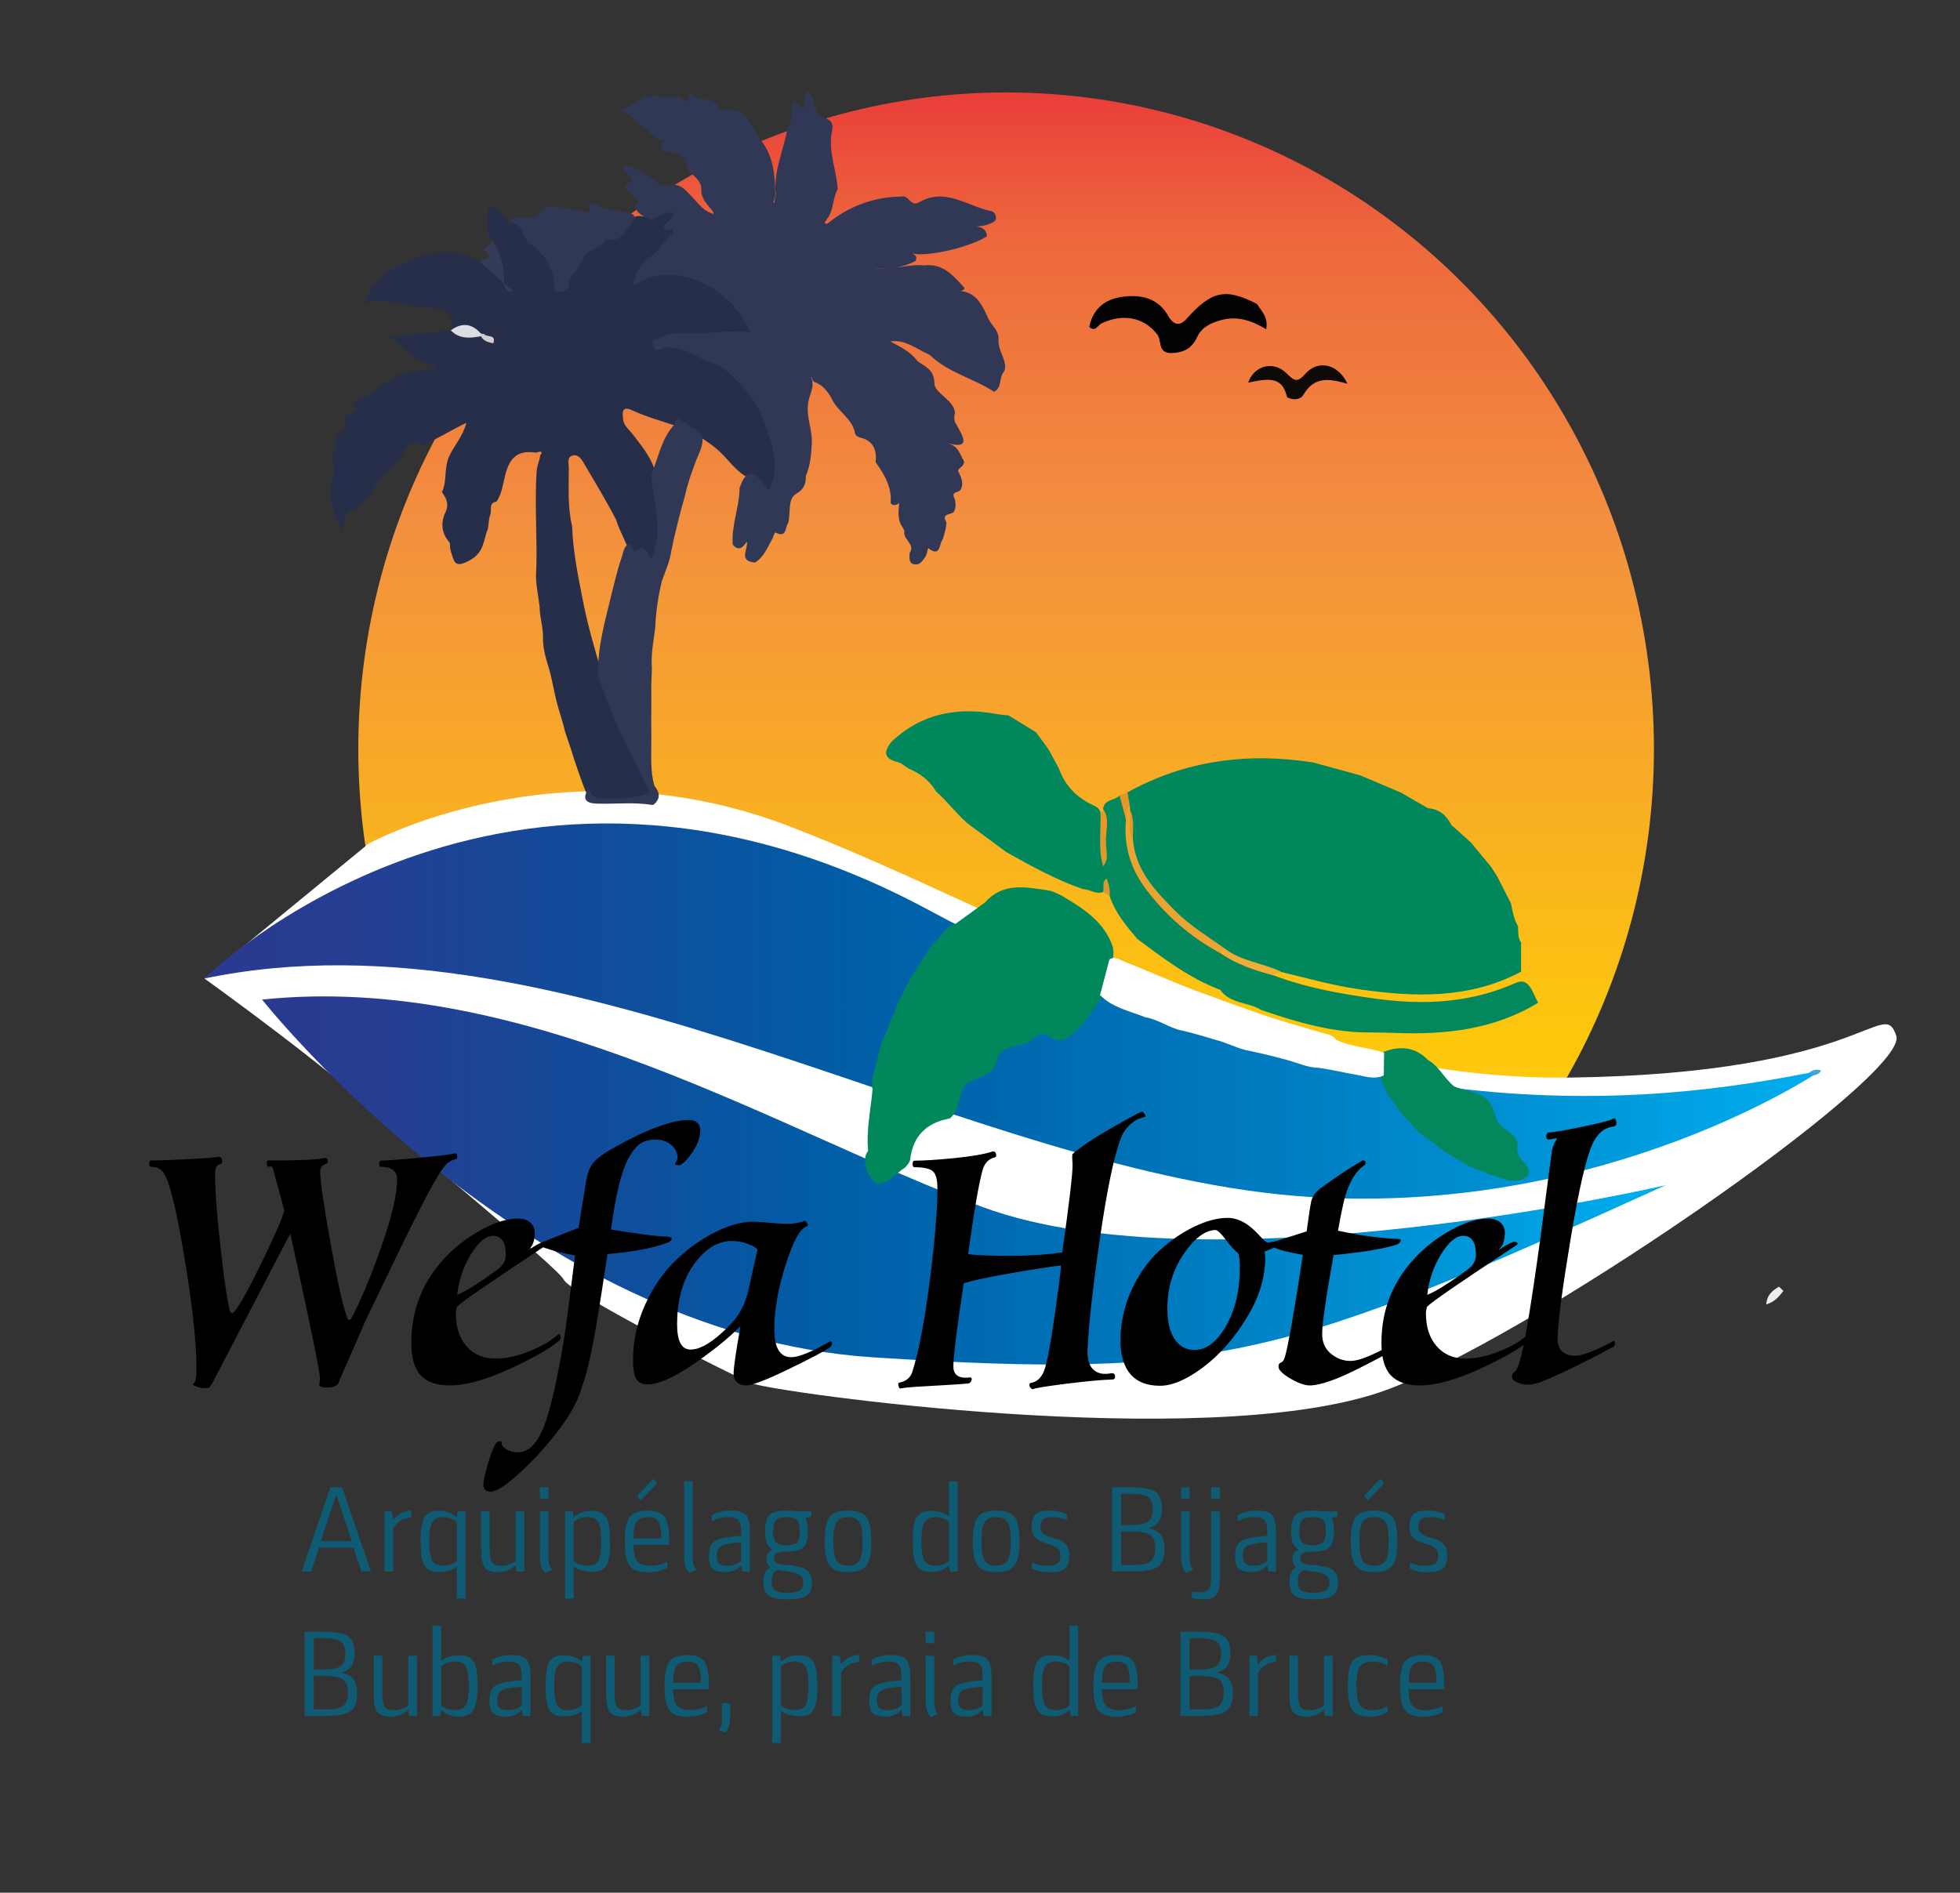 <?xml version="1.0" encoding="UTF-8"?> <svg xmlns="http://www.w3.org/2000/svg" xmlns:xlink="http://www.w3.org/1999/xlink" version="1.1" x="0px" y="0px" viewBox="0 0 585.71 565.71" style="enable-background:new 0 0 585.71 565.71;" xml:space="preserve"><rect x="0" y="0" width="585.71" height="565.71" fill="#333333" stroke="none"/> <style type="text/css"> .st0{fill-rule:evenodd;clip-rule:evenodd;fill:url(#SVGID_1_);} .st1{fill-rule:evenodd;clip-rule:evenodd;fill:#FFFFFF;} .st2{fill:url(#SVGID_2_);} .st3{fill:url(#SVGID_3_);} .st4{fill-rule:evenodd;clip-rule:evenodd;fill:#262E4A;} .st5{fill-rule:evenodd;clip-rule:evenodd;fill:#303855;} .st6{fill-rule:evenodd;clip-rule:evenodd;fill:#00875C;} .st7{fill-rule:evenodd;clip-rule:evenodd;fill:#02885C;} .st8{fill-rule:evenodd;clip-rule:evenodd;fill:#333B58;} .st9{fill-rule:evenodd;clip-rule:evenodd;fill:#EFEEEE;} .st10{fill-rule:evenodd;clip-rule:evenodd;fill:#43A2DA;} .st11{fill-rule:evenodd;clip-rule:evenodd;fill:#DBDDE1;} .st12{fill-rule:evenodd;clip-rule:evenodd;fill:#D3CDCE;} .st13{fill-rule:evenodd;clip-rule:evenodd;fill:#0D0A08;} .st14{fill-rule:evenodd;clip-rule:evenodd;fill:#040303;} .st15{fill-rule:evenodd;clip-rule:evenodd;fill:#E09A2A;} .st16{fill-rule:evenodd;clip-rule:evenodd;fill:#E39727;} .st17{fill-rule:evenodd;clip-rule:evenodd;fill:#EB9627;} .st18{fill-rule:evenodd;clip-rule:evenodd;fill:#EFAC36;} .st19{fill-rule:evenodd;clip-rule:evenodd;fill:#D69A2E;} .st20{fill-rule:evenodd;clip-rule:evenodd;fill:#ECA431;} .st21{fill:#0E5B73;} </style> <g id="Layer_2"> <linearGradient id="SVGID_1_" gradientUnits="userSpaceOnUse" x1="300.663" y1="420.035" x2="300.663" y2="27.631"> <stop offset="0" style="stop-color:#FFF33B"></stop> <stop offset="0.059" style="stop-color:#FFE029"></stop> <stop offset="0.13" style="stop-color:#FFD217"></stop> <stop offset="0.203" style="stop-color:#FEC90E"></stop> <stop offset="0.281" style="stop-color:#FDC70C"></stop> <stop offset="0.668" style="stop-color:#F3903F"></stop> <stop offset="0.888" style="stop-color:#ED683C"></stop> <stop offset="1" style="stop-color:#E93E3A"></stop> </linearGradient> <ellipse class="st0" cx="300.66" cy="223.83" rx="193.59" ry="196.2"></ellipse> <path class="st1" d="M110.12,252.17c0,0,57.03-31.4,125.29-5.38c68.26,26.02,145.96,76.55,234.11,75.28 c88.15-1.27,93.15-24.53,97.15-12.46c4,12.07-112.25,92.29-154.33,106.52c-53.15,17.98-180.98,0-187.63-2.67 c-6.75-2.7-54.2-26.92-56.2-30.92s-46.11-39.43-53.54-47.22c-12.64-13.26-53.88-42.86-53.88-42.86"></path> <linearGradient id="SVGID_2_" gradientUnits="userSpaceOnUse" x1="61.084" y1="302.188" x2="544.169" y2="302.188"> <stop offset="0" style="stop-color:#2B3990"></stop> <stop offset="0.088" style="stop-color:#263E92"></stop> <stop offset="0.231" style="stop-color:#124B9A"></stop> <stop offset="0.409" style="stop-color:#005EA7"></stop> <stop offset="0.617" style="stop-color:#0076BB"></stop> <stop offset="0.847" style="stop-color:#0096D8"></stop> <stop offset="1" style="stop-color:#00AEEF"></stop> </linearGradient> <path class="st2" d="M61.08,292.47c0,0,89.29-88.84,216.32-20.54c127.03,68.3,213.27,58.92,266.77,48.01 c0,0-62.95,43.11-151.75,37.88C290.03,351.79,169.68,269.8,61.08,292.47z"></path> <linearGradient id="SVGID_3_" gradientUnits="userSpaceOnUse" x1="78.322" y1="352.827" x2="497.779" y2="352.827"> <stop offset="0" style="stop-color:#2B3990"></stop> <stop offset="0.088" style="stop-color:#263E92"></stop> <stop offset="0.231" style="stop-color:#124B9A"></stop> <stop offset="0.409" style="stop-color:#005EA7"></stop> <stop offset="0.617" style="stop-color:#0076BB"></stop> <stop offset="0.847" style="stop-color:#0096D8"></stop> <stop offset="1" style="stop-color:#00AEEF"></stop> </linearGradient> <path class="st3" d="M78.32,298.76c0,0,79.05,100.25,182.53,106.93c103.48,6.68,123.71-0.01,236.93-51.46 c0,0-136.11,31.63-204.18,6.53C233.47,338.58,157.64,290.48,78.32,298.76z"></path> </g> <g id="Layer_1"> <g> <path class="st4" d="M146.88,71.72c-2.47-3-0.45-6.42-0.99-10.07c3.15,0.58,4.64,2.98,6.45,4.92c1.99-0.82,3.85-0.15,4.78,1.46 c3.31,5.75,9.84,9.48,9.94,17.72c2.97-2.43,3.68-5.28,5.16-7.44c2.86-4.17,6.24-6.81,11.06-8.11c2.43-0.66,3.62-3.32,5.6-4.8 c1.65-1.73,3.91-0.02,5.69-1.04c1.38-0.6,2.69-1.35,4.16-1.67c2.36-0.53,3.01-0.45,3.17,2.81c0.32,6.42-3.85,9.34-7.5,13.02 c-1.43,1.45-3.62,2.53-3.42,5.17c8.05-4.52,16.3-3.41,23.6,2.34c3.68,2.89,7.45,5.39,9.45,9.87c1.42,3.2,0.79,4.57-2.86,4.64 c-7.27,0.14-14.56,0.22-21.78,1.23c-0.79,0.11-1.64,0.16-2.64,1.34c8.8-1.98,15.73,2.67,22.21,6.27 c5.53,3.08,8.86,9.63,10.98,16.12c1.23,3.77,1.89,7.65,2.81,11.48c0.52,2.17,0.54,4.16-0.35,6.3c-1.88,4.57-1.78,4.62-5.35,1.09 c-0.85-0.84-2.24-0.51-3.06-1.4c-3.65-1.63-5.87-5.05-8.59-7.67c-1.9-1.83-3.9-3.21-6.03-4.58c-2.48-1.7-4.55-4.3-8.09-3.65 c-4.08-1.37-8.24-2.54-12.14-4.35c-3.41-1.58-3.17,0.47-2.93,2.63c0.22,1.96,1.84,3.09,2.92,4.52c2.77,3.69,5.87,7.19,6.83,11.92 c0.94,4.61,1.05,9.31,2.27,13.96c0.82,3.13-1.56,6.9-1.77,10.54c-0.04,0.77-1.18,1.96-1.6,1.34c-1.83-2.7-6.23-0.81-7.43-4.36 c-1.06-2.65-2.46-5.16-3.31-7.89c-2.99-5.85-6.44-11.44-9.75-17.11c-0.77-1.32-1.91-2.73-3.55-2.01c-1.4,0.61-0.84,2.37-0.84,3.64 c0,5.81-0.39,11.66,0.99,17.4c0.24,7.07,1.59,13.97,2.96,20.87c1.43,7.87,3.7,15.52,5.96,23.18c3.68,10.7,8.46,20.91,13.55,31 c2.65,5.24,2.04,6.22-3.68,7.09c-3.46,0.53-6.96,0.13-10.44,0.24c-2.43,0.07-3.56-1.41-4.39-3.36c-1.27-3.04-2.23-6.18-3.33-9.28 c-0.84-2.85-1.84-5.65-2.78-8.46c-0.63-2.95-1.71-5.78-2.44-8.7c-0.77-3-1.27-6.06-2.04-9.06c-0.97-3.36-2.17-6.68-2.07-10.25 c0.07-3.07-0.97-6.01-1.01-9.06c-0.37-3.76-1.39-7.47-1-11.3c0.34-9.95-0.59-19.9,0.15-29.84c0.19-1.41,0.82-2.74,1.01-4.16 c0.05-0.41,0.96-0.91,0.07-1.21c-0.29-0.1-0.86,0.28-1.34,0.29c-5.14-0.75-7.78,1.13-9.18,6.74c-0.67,2.7-0.98,5.5-2.59,7.89 c-2.61,0.39-1.19,2.76-1.95,4.06c-0.33,1.32-0.46,2.68-0.6,4.03c-1.46,3.31-0.93,7-5.49,9.49c-4.51,2.46-4.56,0.39-5.52-2.37 c-0.33-0.94-0.34-1.95-0.42-2.94c-2.49-2.73-2.77-5.9-1.28-9.06c1.14-2.42,0.3-4.19-1.05-6.03c1.62-3.36,0.51-7.15,2.18-10.75 c1.52-3.27,4.11-5.97,5.12-9.97c-4.19,2-7.88,4.31-11.81,6.1c-0.37,0.31-0.75,0.62-1.12,0.94c-2.57-3.19-5.46,0.98-5.51,1.14 c-1.42,4.3-5.91,6.09-8.27,9.79c-1.73,2.72-4.35,7.11-8.62,8.77c-1.03,0.4-1.11,3.26-1.82,5.62c-1.42-4.59-4.21-7.87-3.47-12.91 c0.35-2.38,1.6-6.01,0.93-7.07c-1.89-3,1.56-4.6,0.75-6.96c-0.91-2.62,4.48-2.68,2.53-6.26c-0.61-1.12,2.4-1.79,3.5-2.93 c0.75-0.78-3.3-1.56-0.2-2.61c5.61-1.89,9.19-7.08,15.05-8.78c2.77-0.81,5.55,0.29,9.5-1.62c-6.37-1.33-9.83-5.3-14.13-8.9 c6.12-0.67,12.07-1.32,18.02-1.98c2.87,0.81,5.82,1.16,8.76,1.5c1.37,0.59,2.88,0.8,4.23,1.43c-0.6,0.31,0.34-0.48,0.44,0.18 c0.1,0.66,0.83,0.68,0.37,0.19c-0.99-1.03-2.38-1.07-3.65-1.44c-0.42-0.14-0.82-0.3-1.22-0.48c-2.89-1.24-5.91-1.51-9-1.27 c2.26-6.89-4.79-6.84-7.04-6.84c-6.33,0-12.29-3.5-18.78-1.37c2.81-7.65,8.78-11.1,15.64-13.56c6.6-2.36,13.02-2.74,19.14,1.37 c3.37,0.69,5.25,3.09,6.78,5.82c-0.03-0.12-0.09-0.14-0.13-0.23C149.47,79.78,147.67,75.88,146.88,71.72z"></path> <path class="st5" d="M224.53,141.49c2.23,1.01,3.79,2.77,5.13,5.3c3.43-6.73,1.6-12.5-0.54-18.54c-1.48-4.18-2.85-7.78-6.1-11.34 c-6.02-6.59-5.68-6.53-13.01-9.61c-2.1-0.88-4.21-2.36-6.73-2.95c-2-0.47-3.83-0.94-5.8-0.06c-1.23,0.55-1.99,0.54-2.38-1.24 c-0.46-2.1,1.04-1.36,1.85-1.86c2.74-1.69,6.18-1.76,8.8-1.62c6.14,0.33,12.16-1.11,18.37-0.19 c-4.67-12.69-22.43-22.75-35.16-13.79c1.19-4.19,1.86-6.08,4.93-8.41c3.11-2.36,4.96-5.64,7.76-8.03 c-1.08-1.57-2.59,0.41-3.31-1.17c0.44-1.73,2.8-2.28,3-4.41c-2.7-0.5-4.62,1.51-6.96,2.02c-1.84-0.97-4.1-1.47-4.55-4.02 c2.28-1.88-0.32-2.31-0.91-3.45c-0.54-1.05-4.43-1.93-0.22-3.89c1.28-0.59-2.18-2.31-2.71-4.35c3.11-0.76,5.09,1.48,7.45,2.6 c2.02,0.96,3.34,3.31,5.99,3.04c3.57-1.23,5.49,1.35,7.48,3.43c1.69,1.78,3.1,3.83,5.5,4.71c0.27,0.17,0.82,0.28,0.82,0.24 c0.06-0.52-0.34-0.85-0.63-1.25c-1.48-1.84-3.15-3.32-3.04-6.23c0.07-1.92-1.79-3.83-3.72-5c-0.81-2.86-1.81-5.51-5.34-5.96 c-2.11-0.27-3.65-1-2.06-3.5c-2.93,0.02-4-2.88-6-3.87c-2.77-1.38-4.01-5.03-7.8-4.73c4.49-1.36,7.43-5.91,13.16-4.39 c1.63,0.43,4.43-0.8,6.51,0.84c0.94,0.75,1.32,0.73,1.39-0.54c0.04-0.8,0.53-2.19,1.19-1.24c1.98,2.86,6.39,0.56,7.88,4.05 c0.18,0.43,0.75,1.11,0.97,1.05c6.91-1.81,8.32,3.88,10.93,7.94c4.37,4.85,4.9,10.84,5.02,16.95c0,0.79-0.27,1.52-0.56,2.25 c-0.21,0.63,0.95,0.18,0.28,0.2c0.02-1.16,0.67-2.26,0.31-3.45c-0.31-6.67,2.64-12.71,3.71-19.12c2.19-2.09,0.31-5.11,1.51-7.36 c1.63-0.31,1.51,1.8,3.31,1.71c0.17-1.59,0.35-3.28,0.55-5.23c3.17,1.8,2.3,5.37,3.87,7.7c2.25,0.55,4.67,1.14,3.99,4.23 c-1.33,6.07,1.32,11.71,1.66,17.6c-1.62,2.85-1.08,6.51-3.35,9.11c0,0.44-1.29,1.03,0.21,1.26c6.49-5.31,13.88-8.08,22.25-8.17 c2.11-0.56,2.75,3.22,5.18,1.74c7.85-4.63,14.44,1.18,21.56,2.59c0.78,0.16,1.39,0.95,1.45,1.84c0.08,1.25-0.97,1.59-1.85,1.96 c-1.23,0.52-2.52,0.77-3.86,0.74c1.63,0.4,3.01,1.03,2.97,3.05c-5.28,3.32-18.13,6.23-22.38,5.07c1.03,0.42,1.72,1.01,1.1,2.24 c-3.63,1.97-7.51,2.54-12.63,2.13c5.83,0.71,10.45-1.28,15.2-0.78c5.63-0.72,8.74,3.11,12.01,6.66c0.02,0.72-0.59,0.78-1.05,1 c4.9,0.56,6.5,4.55,8.2,8.21c0.96,2.08,3.14,3.54,3.08,6.12c-0.27,2.79,1.52,5.06,1.94,7.67c0.08,0.71-0.03,1.39-0.31,2.05 c-1.62,1.71-0.47,4.79-2.98,6.06c-6.19-4.08-13.81-5.7-19.26-11.07c-3.83-1.55-7.11-4.7-11.78-3.98c3.03,1.6,6.08,3.06,8.14,5.87 c2.35,1.71,5.02,2.52,5.08,6.75c0.04,2.46,4.52,4.35,5.85,7.45c0.16,0.41,0.24,0.84,0.27,1.27c-0.24,1.2-0.38,2.4,0.45,3.48 c0.45,0.89,0.95,1.75,1.4,2.63c1.71,3.39,0.24,4.09-4.02,2.96c3.13,0.93,3.43,2.82,4.29,4.25c0.05,0.66-0.08-0.01,0.23,0.43 c1.45,2.09-1.81,2.76-1.34,3.74c0.89,1.88,1.75,3.51,0.69,5.53c-0.31,0.32-0.68,0.53-1.11,0.62c-2.07,0.63-0.34,1.95-0.5,2.92 c0.18,0.95,0.15,1.88-0.28,2.77c-0.44,1.36-4.16,0.41-2.34,3.35c-0.02,1.77-0.61,3.41-1.1,5.09c-1.16,1.36-0.58,5.62-4.36,2.65 c-0.31,0.89-0.34,1.87-0.9,2.69c-0.75,1.1-1.61,2.38-3.01,2.21c-2.04-0.25-1.67-2.03-1.63-3.47c1.79-2.7-2.2-4.06-1.54-6.49 c-0.27-0.84-0.85-1.52-1.23-2.29c-0.72-1.82-0.58-3.7-0.4-5.59c0.06-0.66,0.04-1.14-0.01-0.47c0,0.08-0.22,0.15-0.37,0.24 c-0.8,0.43-1.53,0.52-2.14-0.28c0.45-4.78-1.88-8.54-4.47-12.22c0.39-3.71-0.71-6.46-4.7-7.39c-0.68-0.16-1.37-0.66-1.46-1.22 c-0.72-4.33-4.93-6.34-6.8-10.06c-0.79-1.58-2.66-4.56-5.45-5.32c-0.35-0.35-0.56-0.78-0.74-1.23c-0.03-0.07,0.02-0.3-0.21-0.22 c1.53,2.98-0.81,5.55-0.86,8.37c-0.45,3.82,1.31,7.37,1.14,11.25c-0.15,3.46-0.41,6.72-1.77,9.88c-0.01,2.34-0.37,3.89-2.96,5.43 c-2.55,1.52-1.54,5.72-2.32,8.69c-1,1.24-0.36,4.58-3.75,2.87c-0.36-0.18-0.63,1.2-0.98,1.83c-1.45,2.57-2.51,5.4-5.14,7.11 c-5.19-0.37-2.03-4.03-2.49-6.2c-1.11,1.48-2.24,3.03-4.2,0.88c-0.51-5.79,2.01-11.22,2.02-16.95 C221.72,144.04,222.21,142.02,224.53,141.49z"></path> <path class="st6" d="M259.43,343.99c-0.61-6.17,0.76-12.21,1.31-18.3c-0.29-1.44-0.23-2.87,0.18-4.29 c0.93-3.23,1.51-6.55,2.6-9.74c0.78-1.96,1.69-3.88,2.36-5.89c0.78-1.67,1.47-3.37,2.06-5.11c1.3-2.67,2.57-5.35,3.97-7.97 c0.73-1.13,1.53-2.22,2.15-3.43c1.59-2.48,3.15-4.98,4.92-7.35c2.31-1.49,3.01-4.79,6.07-5.43c3.11-2.25,6.21-4.5,9.32-6.76 c5.31-6.02,12.09-4.6,18.73-3.62c1.44,0.21,2.79,0.96,4.14,1.58c6.33,3.8,12.63,7.63,15.25,15.17c0.32,1.26,0.31,2.53,0.05,3.8 c-0.77,3.66-1.5,7.33-3.01,10.78c-2.4,3.91-4.86,7.77-8.27,10.92c-2.46,2.41-5.08,3.72-8.24,1.11c-0.25-0.21-0.59-0.31-0.91-0.37 c-1.27-0.23-2.38,0.35-3.11,1.19c-3.13,3.59-10.58,0.74-11.38,7.69c-0.98,2.23-2.85,3.38-5.03,4.17c-1.8,0.66-3.71,1.19-4.69,3.1 c-0.73,1.2-1.02,2.55-1.33,3.9c-0.57,1.88-1.08,3.79-2.68,5.13c-6.86,1.26-11.04,5.09-11.9,12.24c-0.11,0.93-0.88,1.75-1.55,2.48 c-2.66,1.62-4.62,4.36-7.91,4.99c-2.58-1.3-3.52-3.64-3.98-6.29C258.47,346.38,258.48,345.07,259.43,343.99z"></path> <path class="st5" d="M194.62,213.7c0,2.67,0.01,5.33,0.01,8c0.04,4.41-0.34,8.85,0.93,13.17c1.66,2.01,1.91,3.94-0.35,5.71 l-0.47-0.02c-5.41-0.85-10.85-0.21-16.28-0.36c-3.48-0.09-4.59-1.36-2.61-4.51c0.88,2.21,2.29,3.18,4.89,3.09 c4.44-0.16,8.87-0.02,13.48-1.79c-5.63-11.64-11.88-23-15.52-35.47c-0.13-8.98,2.55-17.46,4.58-26.05 c0.76-3.14,1.57-6.27,2.63-9.32c0.5-1.43,0.51-3.33,2.65-3.59c0.17,0.98,0.93,2.69,1.21,2.41c3.37-3.45,3.4,1.3,5.01,1.98 c3.54-8.42,0.44-16.74-0.18-25.09c2.23-5.04,2.96-10.78,6.98-14.99c0.55-3.03,2.09-1.05,3.08-0.49c1.77,0.99,3.39,2.24,5.08,3.38 c0.81,3.14-0.94,5.73-1.94,8.44c-1.2,3.23-2.35,6.47-3.08,9.85c-1.55,5.5-2.98,11.04-4.12,16.65c-0.43,3.15-1.79,6.01-2.82,8.97 c-1.1,4.62-1.8,9.29-1.98,14.04c-0.51,3.99-1.34,7.94-0.99,12c-0.06,1.67-0.12,3.33-0.18,5 C194.65,207.7,194.64,210.7,194.62,213.7z"></path> <path class="st7" d="M426.74,316.81c3.33,1.91,4.89,5.58,7.81,7.9c3.04,1.27,6.47,1.47,9.28,3.38c2.17,1.66,2.59,4.23,3.42,6.58 c0.32,0.55,0.68,1.08,1.1,1.56c1.15,1.28,2.79,1.97,3.97,3.23c0.75,0.87,1.17,1.86,1.17,3.02c-0.41,2.1,0.51,3.66,2.02,4.99 c0.86,1.16,2.02,2.23,1.08,3.89c-1.88,1.94-4.18,1.66-6.51,1.28c-2.77-0.9-5.56-1.72-8.23-2.92c-1.03-0.49-2.11-0.87-3.16-1.33 c-1.68-1.01-3.34-2.09-5.09-2.98c-1.07-0.71-2.1-1.46-3.19-2.13c-1.33-1.02-2.56-2.18-4.04-3.01c-1.2-0.88-2.44-1.72-3.43-2.85 c-1.14-1.54-2.54-2.85-3.85-4.24c-0.85-1-1.5-2.14-2.28-3.2c-1.01-1.54-2.17-2.98-3.02-4.63c-0.61-1.42-1.08-2.88-1.34-4.41 c-0.16-2.27-0.49-4.56,1.06-6.55C418.44,312.48,422.91,312.93,426.74,316.81z"></path> <path class="st5" d="M189.72,65.47c-2.65,2.35-3.38,7.6-8.77,5.82c-0.97,3.56-5.89,2.86-6.92,6.56c-0.77,2.76-4.12,4.21-4.06,7.68 c0.02,0.98-1.89,1.9-3.27,1.68c-1.31-0.21-0.91-1.54-1.03-2.47c-0.62-5.11-2.97-8.87-7.34-11.95c-2.19-1.54-1.8-6.14-5.99-6.22 c0.44-0.44,0.81-1.06,1.34-1.27c2.62-1.05,5.71,1.46,8.4-2.56c1.4-2.08,7.19-0.09,10.99,0.1c1.08,0.05,3.89,2.49,2.86-1.66 c-0.15-0.61,1.48-0.57,2.09-0.18c2.86,1.83,6.21,1.79,9.33,2.58C188.51,63.74,189.7,63.88,189.72,65.47z"></path> <path class="st8" d="M150.67,84.7c-2.37-2.09-4.74-4.19-7.1-6.28c-0.03-1.26,4.96-0.77,1.12-3.6c-0.97-0.71,2.63-1.16,2.19-3.1 C149.86,75.54,150.66,80.01,150.67,84.7L150.67,84.7z"></path> <path class="st9" d="M532.94,385.83c-1.26,1.62-2.5,3.26-5.13,4.04c0.22-2.92,1.92-4.17,3.8-5.3 C532.05,384.98,532.5,385.41,532.94,385.83z"></path> <path class="st10" d="M541.6,321.53c-0.34-0.3-0.68-0.6-1.02-0.89c1.06-0.84,2.22-1.15,3.59-0.7 C543.69,321.14,542.59,321.25,541.6,321.53z"></path> <path class="st11" d="M134.6,98.82c3.28-2.46,6.32-2.26,9.08,0.85c0.28,0.18,0.38,0.37,0.29,0.55c-0.09,0.19-0.18,0.28-0.28,0.28 c-3.25,0.61-6.43,0.9-9.02-1.8C134.68,98.71,134.6,98.82,134.6,98.82z"></path> <path class="st12" d="M144.62,99.81c0.76,1.11,3.77-0.02,2.79,2.81c-1.46-0.32-2.92-0.64-3.71-2.12 c-0.06-0.28-0.06-0.56-0.01-0.84C143.99,99.78,144.3,99.83,144.62,99.81z"></path> <path class="st8" d="M150.67,84.7c0.83,0.69,1.66,1.37,2.74,2.27C150.85,87.58,150.95,85.94,150.67,84.7L150.67,84.7z"></path> <path class="st1" d="M399.36,310.84c4.53,2.12,9.61,2.18,14.26,3.82c-0.04,2.26-0.07,4.52-0.11,6.78 c-3.13,1.45-6.15,0.03-9.2-0.38c-3.55-0.64-7.07-1.51-10.66-1.94c-2.91-0.08-5.53-1.31-8.27-2.08c-3.91-1.14-7.88-2.07-11.86-2.92 c-3.52-0.58-6.64-2.41-10.07-3.27c-3.32-0.97-6.63-2.01-10.02-2.78c-3.95-0.72-7.19-3.38-11.17-4.02 c-4.67-1.88-9.8-2.83-13.53-6.63c0.93-3.55,1.86-7.1,2.79-10.65c1.74-1.09,3.16,0.13,4.62,0.71c8.57,3.4,16.96,7.27,25.7,10.26 c4.66,1.85,9.44,3.37,14.14,5.12c6.12,2.13,12.37,3.84,18.57,5.69C396.26,309.07,398.19,309.16,399.36,310.84z"></path> <path class="st6" d="M329.56,266.63c-2.12,0.79-3.88-0.89-5.89-0.86c-8.1-2.8-15.56-6.93-22.99-11.12 c-3.21-2.37-6.43-4.75-9.64-7.12c-4.41-3-7.34-7.53-11.32-10.97c-1.9-3.27-4.75-5.39-8.17-6.83c-1.09-0.67-2.11-1.67-3.29-1.96 c-4.32-1.04-4.2-3.19-1.81-6.11c8.99-8.49,19.69-10.41,31.47-8.23c1.14,0.21,2.31,0.27,3.46,0.4c2.74,1.68,5.48,3.36,8.22,5.04 c1.22,1.66,2.44,3.31,3.66,4.97c1.07,1.97,2.14,3.95,3.21,5.92c1.68,4.79,4.91,8.23,9.37,10.51c1.19,0.61,2.49,0.98,2.99,2.41 c2.02,3,0.91,6.4,1.18,9.62c0.15,1.79-0.16,3.63,0.5,5.37c0.74,1.5,1.23,3.05,0.98,4.75 C331.13,263.94,330.93,265.56,329.56,266.63z"></path> <path class="st13" d="M402.66,114.7c-5.01-1.39-9.82-2.52-13.18,3.33c-0.81,1.42-3.05,1.74-4.86,0.67 c-1.3-5.2-3.89-6.16-11.63-4.31c1.7-5.11,7.54-6.74,11.49-2.8c2.23,2.21,3.13,2.94,5.6,0.13 C394,107.28,400.01,108.93,402.66,114.7z"></path> <path class="st14" d="M345.61,99.7c-3.98-4.95-10.12-6-16.44-3.06c-1.08,0.5-1.87,2.79-3.65,1.06c1.09-5.42,4.65-8.28,9.88-8.99 c5.58-0.76,10.7,0.39,13.7,5.71c1.59,2.81,3.5,3.09,5.35,1.01c7.57-8.49,11.72-9.48,21.16-4.57c1.41,2.17,3.47,4.08,2.76,7.54 c-4.21-2.55-8.55-4.05-13.42-2.74c-3,0.81-5.85,2.13-7.12,4.92c-1.6,3.52-4,4.81-7.69,4.94 C345.67,105.68,347.37,101.43,345.61,99.7z"></path> <path class="st6" d="M453.63,276.81c0.11,1.68-0.1,3.41,0.91,4.93c0,2.9,0.01,5.8,0.01,8.69c-15.46,8.19-31.78,7.66-48.46,5.24 c-7.85-1.14-15.39-3.27-23.04-5.12c-6.46-0.46-12.46-2.27-17.8-6.01c-7.28-4.91-14.35-10.06-20.11-16.8 c-4.27-5.01-7.7-10.37-7.77-17.26c-0.09-2.46,0.26-4.94-0.48-7.36c-0.21-0.72-0.36-1.45-0.48-2.19c0.03-1.39-1.11-2.95,0.54-4.13 c17.39-9.59,35.95-11.93,55.37-8.93c4.73,1.29,9.47,2.59,14.21,3.89c4.03,1.71,8.07,3.42,12.1,5.13c2.7,1.55,5.39,3.11,8.09,4.67 c3.36,0.25,5.55,2.14,7.02,5.04c1.92,1.72,3.85,3.44,5.77,5.16c2.01,2.42,4.02,4.85,6.03,7.28c0.6,0.93,1.2,1.86,1.8,2.79 c1.4,2.74,2.8,5.47,4.2,8.21C451.99,272.36,452.38,274.72,453.63,276.81z"></path> <path class="st7" d="M330.7,262.55c0.08-1.33-0.23-2.54-1.03-3.62c0.01-2.46,0.01-4.92,0.01-7.38c-0.11-3.25,0.19-6.51-0.04-9.76 c0.29-2.98,3.49-2.42,4.91-4.02c2.71,1.52,1.64,4.65,2.89,6.79c-1.07,18.61,11.43,28.34,24.63,37.61c0.94,0.66,2.09,1.01,2.9,1.87 c3.35,2.42,7.13,3.87,11.02,5.14c1.67,0.55,3.51,0.89,4.71,2.4c10.09,3.77,20.65,5.62,31.23,7.02 c14.02,1.86,27.78,1.09,41.09-4.85c4.08-1.82,4.97,3.29,6.66,5.95c-13.33,8.11-28.03,9.65-43.19,9.02 c-2.15-0.09-4.31-0.09-6.46-0.13c-11.55,0.19-22.4-3.03-33.15-6.73c-3.88-2.4-9.26-1.77-12.24-6.01 c-9.25-3.46-16.96-9.42-24.78-15.21c-3.34-3.94-6.67-7.89-8.29-12.93C330.82,266.06,330.13,264.41,330.7,262.55z"></path> <path class="st15" d="M330.5,251.65c-0.06,2.45,1.02,5.03-0.84,7.28c-1.58-5.35-0.58-10.84-0.81-16.26 c0.25-0.02,0.5-0.05,0.76-0.08C331,245.5,329.43,248.71,330.5,251.65z"></path> <path class="st16" d="M336.48,245.08c-0.64-2.44-1.28-4.88-1.93-7.31c0.8-0.32,1.59-0.64,2.39-0.96c0.22,1.31,0.45,2.62,0.67,3.93 C336.46,241.98,338.2,243.99,336.48,245.08z"></path> <path class="st17" d="M330.5,251.65c-1.73-2.88-0.36-6.06-0.9-9.06c0.01-0.27,0.02-0.54,0.03-0.8 C331.84,244.91,330.29,248.36,330.5,251.65z"></path> <path class="st18" d="M380.71,291.58c-5.68-1.5-11.22-3.35-16.12-6.72c-0.19-1.18,0.25-1.67,1.45-1.33 c5.03,3.89,11.51,4.26,17.01,7.02C382.18,290.71,381.26,290.73,380.71,291.58z"></path> <path class="st19" d="M330.7,262.55c0.62,1.66,1.14,3.34,0.88,5.16c-0.67-0.36-1.34-0.71-2.02-1.07 C330.16,265.33,329.07,263.56,330.7,262.55z"></path> <path class="st20" d="M366.04,283.53c-0.48,0.44-0.97,0.88-1.45,1.33c-8.71-4.74-16.06-11.05-22.05-18.97 c-4.68-6.19-6.8-13.07-6.07-20.81c0.45-1.43-0.32-3.18,1.13-4.35c0.05,0.54,0.11,1.09,0.16,1.63c1.01,2.7-0.27,5.62,0.79,8.32 c0.63,9.22,6.5,15.38,12.51,21.46C355.53,276.65,360.95,279.88,366.04,283.53z"></path> <path class="st16" d="M338.56,250.69c-1.77-2.63-0.61-5.53-0.79-8.31C339.07,245.04,338.47,247.9,338.56,250.69z"></path> </g> <g> <path d="M107.98,397.61c-4.4,10.03-6.66,15.25-6.8,15.66c-0.34,0.96-1.58,1.44-3.71,1.44c-1.37,0-2.06-0.31-2.06-0.93l0.1-0.72 c0.07-0.41,0.1-0.82,0.1-1.24c-0.07-1.99-2.58-14.32-7.52-36.99l-1.34-6.08l-1.55,2.88l-15.35,29.47 c-1.1,2.06-2.13,4.04-3.09,5.92s-1.72,3.35-2.27,4.38c-0.55,1.03-0.93,1.75-1.13,2.16c-0.41,0.69-0.72,1.08-0.93,1.19 c-0.21,0.1-0.65,0.15-1.34,0.15c-0.48,0-1-0.07-1.55-0.21s-0.96-0.27-1.24-0.41l-0.41-0.21c-0.21-0.14-0.21-0.31,0-0.52 c0.55-0.55,0.82-2.03,0.82-4.43c0-7.83-1.2-18.96-3.61-33.38s-4.5-22.87-6.28-25.34c-0.82-1.1-1.99-1.65-3.5-1.65 c-0.62,0-0.86-0.41-0.72-1.24c0.07-0.41,0.24-0.62,0.52-0.62c1.58,0,5.13-0.14,10.66-0.41c5.53-0.27,8.71-0.52,9.53-0.72 c0.62,0,0.98,0.36,1.08,1.08c0.1,0.72-0.19,1.12-0.88,1.18c-0.82,0.14-1.24,1.2-1.24,3.19c0,4.67,0.55,11.93,1.65,21.79 s2.03,16.12,2.78,18.8c0.27,0.89,0.76,0.93,1.44,0.1c1.72-2.13,4.5-7.18,8.35-15.15s6.01-12.95,6.49-14.94l-3.3-12.16 c-0.07-0.34-0.17-0.6-0.31-0.77s-0.24-0.26-0.31-0.26s-0.21,0.02-0.41,0.05s-0.38,0.05-0.52,0.05s-0.24-0.15-0.31-0.46 c-0.07-0.31-0.09-0.62-0.05-0.93c0.03-0.31,0.12-0.46,0.26-0.46c9.27,0,14.84-0.24,16.69-0.72c0.48-0.14,0.82-0.07,1.03,0.21 c0.21,0.28,0.27,0.57,0.21,0.88c-0.07,0.31-0.17,0.5-0.31,0.57c-1.31,0.34-1.96,1.1-1.96,2.27c0,2.95,1.03,10.13,3.09,21.53 s3.67,18.68,4.84,21.84c0.41,1.17,0.86,1.37,1.34,0.62c2.54-4.6,5.46-11.52,8.76-20.76s4.95-16.19,4.95-20.86 c0-2.47-1.65-3.71-4.95-3.71c-0.21,0-0.34-0.15-0.41-0.46c-0.07-0.31-0.03-0.62,0.1-0.93c0.14-0.31,0.31-0.46,0.52-0.46 c1.37,0,5.07-0.27,11.08-0.82c6.01-0.55,9.67-1,10.97-1.34c0.27-0.07,0.46,0.04,0.57,0.31c0.1,0.27,0.12,0.58,0.05,0.93 c-0.07,0.34-0.21,0.52-0.41,0.52c-1.44,0.21-2.82,1.24-4.12,3.09c-1.44,2.06-3.62,5.96-6.54,11.69 c-2.92,5.74-6.3,12.62-10.15,20.66s-5.98,12.47-6.39,13.29L107.98,397.61z"></path> <path d="M167.42,399.15c0.21,0.62,0.17,1.07-0.1,1.34c-2.68,2.4-7.64,5.27-14.89,8.6c-7.25,3.33-13.27,5-18.08,5 c-3.78,0-6.63-0.98-8.55-2.94c-1.92-1.96-2.88-5.24-2.88-9.84c0-9.89,3.43-18.44,10.3-25.65c3.09-3.23,6.66-5.94,10.71-8.14 s7.66-3.3,10.82-3.3c1.58,0,2.82,0.39,3.71,1.18s1.34,1.8,1.34,3.04c0,2.4-0.62,4.09-1.85,5.05l0.1,0.1 c1.58-1.17,3.06-1.99,4.43-2.47c0.34,0,0.65,0.09,0.93,0.26s0.27,0.4,0,0.67c-0.07,0.07-2.23,1.51-6.49,4.33s-8.52,5.68-12.78,8.6 s-6.8,4.79-7.62,5.62c-0.21,0.76-0.31,1.41-0.31,1.96c0,4.05,1.06,7.32,3.19,9.79s4.98,3.71,8.55,3.71c3.02,0,6.11-0.6,9.27-1.8 s5.6-2.42,7.31-3.66l2.47-1.86C167.15,398.6,167.29,398.74,167.42,399.15z M148.77,379.37c1.58-1.17,2.37-2.61,2.37-4.33 c0-3.78-1.27-5.67-3.81-5.67c-2.13,0-4.33,1.84-6.59,5.51s-3.64,7.71-4.12,12.11C139.02,386.1,143.07,383.56,148.77,379.37z"></path> <path d="M173.29,416.36c-1.72,5.08-6.01,11.37-12.88,18.85c-6.8,7.07-11.4,10.61-13.81,10.61c-1.44,0-2.16-0.72-2.16-2.16 c0-0.89,0.45-2.9,1.34-6.03s1.75-5.27,2.58-6.44c0.14-0.21,0.43-0.34,0.88-0.41c0.45-0.07,0.67,0.07,0.67,0.41v0.21 c0,0.62,0.48,1.22,1.44,1.8s2.06,0.88,3.3,0.88c3.37,0,6.04-2.71,8.04-8.14c1.31-3.5,2.54-8.17,3.71-14.01 c1.17-5.84,2.01-10.54,2.52-14.11c0.52-3.57,1.32-9.79,2.42-18.65c0.21-1.72,0.38-3.02,0.52-3.92c-3.71-0.69-6.83-1.48-9.38-2.37 c-0.34-0.14-0.58-0.31-0.72-0.52c-0.14-0.21-0.15-0.43-0.05-0.67c0.1-0.24,0.36-0.43,0.77-0.57c6.32-2.54,9.79-3.91,10.41-4.12 l2.16-13.39c0.34-2.4,0.98-4.28,1.91-5.62c0.93-1.34,2.76-2.8,5.51-4.38c10.3-5.91,18.1-8.86,23.39-8.86 c1.1,0,1.94,0.27,2.52,0.82c0.58,0.55,0.88,1.24,0.88,2.06c0,2.13-0.72,4.29-2.16,6.49c-1.44,2.2-2.75,3.57-3.92,4.12 c-0.21,0.07-0.5,0.05-0.88-0.05c-0.38-0.1-0.57-0.22-0.57-0.36c0-0.14,0.12-0.36,0.36-0.67c0.24-0.31,0.36-0.7,0.36-1.19 c0-1.51-0.64-2.78-1.91-3.81c-1.27-1.03-2.8-1.55-4.58-1.55c-1.85,0-3.38,0.4-4.58,1.19c-1.2,0.79-2.35,2.18-3.45,4.17 c-2.13,3.71-3.92,10.89-5.36,21.53c8.04,1.3,13.77,2.03,17.21,2.16c0.62,0.07,0.93,0.27,0.93,0.62c0,0.41-0.41,0.79-1.24,1.13 c-4.33,1.65-10.3,2.78-17.93,3.4c-0.27,1.65-0.82,5.24-1.65,10.77s-1.68,10.66-2.58,15.4c-0.89,4.74-1.82,8.65-2.78,11.74 L173.29,416.36z"></path> <path d="M206.93,407.91c-5.8,3.92-10.25,5.87-13.34,5.87c-1.58,0-2.71-0.52-3.4-1.55s-1.03-2.92-1.03-5.67 c0-5.84,1.24-11.44,3.71-16.79s5.55-9.77,9.22-13.24c3.67-3.47,7.57-6.23,11.69-8.29s7.9-3.09,11.33-3.09 c0.96,0,2.56,0.1,4.79,0.31c2.23,0.21,3.97,0.31,5.2,0.31c2.13,0,3.85-0.27,5.15-0.82c0.21-0.07,0.45,0.05,0.72,0.36 c0.27,0.31,0.41,0.6,0.41,0.88c0,0.21-0.07,0.31-0.21,0.31c-1.99,0.55-4.12,4.38-6.39,11.49c-2.27,7.11-3.4,13.51-3.4,19.21 c0,5.63,1.68,8.45,5.05,8.45c2.27,0,6.15-1.58,11.64-4.74c0.27-0.14,0.45,0,0.52,0.41c0,0.55-0.17,1-0.52,1.34 c-1.65,1.17-5.8,3.37-12.47,6.59c-6.66,3.23-10.89,4.84-12.67,4.84c-0.96,0-1.82-0.29-2.58-0.88s-1.13-1.46-1.13-2.63 c0-1.85,0.69-6.59,2.06-14.22C217.52,400.15,212.73,403.99,206.93,407.91z M223.67,371.85c-1.58-0.62-3.26-0.93-5.05-0.93 c-4.12,0-7.86,2.32-11.23,6.95c-3.37,4.64-5.05,10.63-5.05,17.98c0,5.01,1.34,7.52,4.02,7.52c2.95,0,6.66-2.23,11.13-6.7 c2.75-2.61,4.64-5.7,5.67-9.27c0.27-0.89,0.6-2.23,0.98-4.02c0.38-1.79,0.81-3.71,1.29-5.77s0.79-3.4,0.93-4.02 C226.14,373.05,225.25,372.47,223.67,371.85z"></path> <path d="M269,415.02c-0.21,0-0.38-0.28-0.52-0.82c-0.14-0.55-0.07-0.86,0.21-0.93c2.06-0.41,3.37-1.48,3.92-3.19 c1.92-5.98,3.66-15.01,5.2-27.1c1.55-12.09,2.32-21.36,2.32-27.82c0-2.61-0.46-4.31-1.39-5.1c-0.93-0.79-2.73-1.19-5.41-1.19 c-0.41,0-0.62-0.33-0.62-0.98s0.21-0.98,0.62-0.98c2.82,0,6.78-0.26,11.9-0.77c5.12-0.52,8.84-1.15,11.18-1.91 c0.69-0.21,1.1,0.03,1.24,0.72c0.14,0.62-0.03,0.96-0.52,1.03c-1.65,0.41-2.78,1.55-3.4,3.4c-1.1,3.64-2.58,12.12-4.43,25.45 c2.06,0.34,6.32,0.52,12.78,0.52c5.56,0,10.68-0.34,15.35-1.03c2.13-15.04,3.16-23.83,3.09-26.38c-0.14-1.85-0.14-2.85,0-2.99 c0.41-0.48,1.55-1.37,3.4-2.68c2.13-1.51,5.19-3.4,9.17-5.67s6.66-3.71,8.04-4.33c0.14-0.07,0.33,0.02,0.57,0.26 c0.24,0.24,0.41,0.5,0.52,0.77c0.1,0.27,0.09,0.45-0.05,0.52c-0.69,0.14-1.43,0.38-2.21,0.72c-0.79,0.34-1.72,1.05-2.78,2.11 c-1.06,1.06-1.84,2.32-2.32,3.76c-1.99,5.22-4.07,15.28-6.23,30.19c-2.16,14.9-3.38,26.07-3.66,33.48c0,2.47,0.62,4.26,1.85,5.36 c1.24,1.1,2.95,1.44,5.15,1.03c0.76-0.14,1.17,0.14,1.24,0.82c0.07,0.69-0.21,1.03-0.82,1.03c-2.95,0.07-7.47,0.48-13.55,1.24 c-6.08,0.76-9.46,1.31-10.15,1.65c-0.14,0.07-0.34-0.03-0.62-0.31s-0.43-0.57-0.46-0.88c-0.03-0.31,0.09-0.53,0.36-0.67 c1.85-0.28,3.19-1.48,4.02-3.61c0.82-2.06,1.87-7.5,3.14-16.33c1.27-8.83,1.91-13.89,1.91-15.2c-4.26,0.55-9.51,1.37-15.76,2.47 s-10.68,2.06-13.29,2.88c-2.06,13.53-3.09,21.81-3.09,24.83c0,2.27,1.24,3.4,3.71,3.4c0.48,0,0.86-0.03,1.13-0.1 c0.62,0,0.79,0.34,0.52,1.03c-0.21,0.48-0.55,0.76-1.03,0.82c-2.82,0.21-5.75,0.4-8.81,0.57c-3.06,0.17-5.41,0.31-7.06,0.41 c-1.65,0.1-3.06,0.26-4.22,0.46H269z"></path> <path d="M338.12,385.6c2.2-4.77,4.96-8.69,8.29-11.75c3.33-3.06,6.82-5.46,10.46-7.21c3.64-1.75,6.97-2.63,9.99-2.63 c3.23,0,6.42,1.79,9.58,5.36c1.17,1.3,1.92,1.96,2.27,1.96c0.69,0.07,2.13-0.21,4.33-0.82c0.55,0,0.82,0.34,0.82,1.03 c0,0.07-1.99,0.93-5.98,2.58c0.14,0.69,0.21,1.3,0.21,1.85c0,5.98-1.89,12.02-5.67,18.13s-8.1,10.99-12.98,14.63 s-9.14,5.46-12.78,5.46c-7.69,0-11.64-4.43-11.85-13.29C334.83,395.48,335.93,390.38,338.12,385.6z M366.41,370.67 c-1.48-1.96-2.52-2.97-3.14-3.04c-3.16,0.07-6.35,2.47-9.58,7.21c-3.23,4.74-4.84,10.17-4.84,16.28c0,3.91,0.72,6.95,2.16,9.12 c1.44,2.16,3.43,3.25,5.98,3.25c3.5,0,6.63-2.39,9.38-7.16s4.12-10.63,4.12-17.57c0-2.13-0.17-3.54-0.52-4.22 C369.07,373.91,367.88,372.62,366.41,370.67z"></path> <path d="M380.88,372.88c-0.55-0.27-0.82-0.6-0.82-0.98s0.27-0.64,0.82-0.77c0.82-0.27,2.58-0.84,5.25-1.7s4.12-1.32,4.33-1.39 c0.62-4.53,1.06-7.45,1.34-8.76c0.27-1.58,1.31-3.02,3.09-4.33c4.88-3.5,8.86-6.15,11.95-7.93c0.34-0.21,0.64-0.24,0.88-0.1 c0.24,0.14,0.36,0.34,0.36,0.62s-0.07,0.48-0.21,0.62c-2.13,1.37-3.85,3.78-5.15,7.21c-0.82,1.99-1.79,6.15-2.88,12.47 c6.66,1.44,12.64,2.27,17.93,2.47c0.82,0,1.03,0.31,0.62,0.93c-0.21,0.34-0.52,0.58-0.93,0.72c-3.3,1.17-9.62,2.23-18.96,3.19 c-2.27,12.71-3.4,20.57-3.4,23.59c0,2.47,0.88,4.43,2.63,5.87c1.75,1.44,3.69,2.16,5.82,2.16c1.72,0,4.19-0.77,7.42-2.32 c3.23-1.55,5.46-2.73,6.7-3.55c0.34-0.21,0.52-0.07,0.52,0.41c0,0.62-0.17,1.06-0.52,1.34c-2.4,1.58-6.54,3.83-12.42,6.75 c-5.87,2.92-10.35,4.48-13.44,4.69c-1.51,0.07-3.31-0.46-5.41-1.6c-2.1-1.13-3.45-2.18-4.07-3.14c-0.21-0.27-0.29-0.65-0.26-1.13 c0.03-0.48,0.26-0.79,0.67-0.93c0.55-0.21,0.96-0.79,1.24-1.75c0.96-3.23,2.75-13.39,5.36-30.5 C384.93,374.29,382.11,373.57,380.88,372.88z"></path> <path d="M457.32,399.15c0.21,0.62,0.17,1.07-0.1,1.34c-2.68,2.4-7.64,5.27-14.89,8.6c-7.25,3.33-13.27,5-18.08,5 c-3.78,0-6.63-0.98-8.55-2.94c-1.92-1.96-2.88-5.24-2.88-9.84c0-9.89,3.43-18.44,10.3-25.65c3.09-3.23,6.66-5.94,10.71-8.14 s7.66-3.3,10.82-3.3c1.58,0,2.82,0.39,3.71,1.18s1.34,1.8,1.34,3.04c0,2.4-0.62,4.09-1.85,5.05l0.1,0.1 c1.58-1.17,3.06-1.99,4.43-2.47c0.34,0,0.65,0.09,0.93,0.26s0.27,0.4,0,0.67c-0.07,0.07-2.23,1.51-6.49,4.33s-8.52,5.68-12.78,8.6 s-6.8,4.79-7.62,5.62c-0.21,0.76-0.31,1.41-0.31,1.96c0,4.05,1.06,7.32,3.19,9.79s4.98,3.71,8.55,3.71c3.02,0,6.11-0.6,9.27-1.8 s5.6-2.42,7.31-3.66l2.47-1.86C457.04,398.6,457.18,398.74,457.32,399.15z M438.67,379.37c1.58-1.17,2.37-2.61,2.37-4.33 c0-3.78-1.27-5.67-3.81-5.67c-2.13,0-4.33,1.84-6.59,5.51S427,382.6,426.51,387C428.92,386.1,432.97,383.56,438.67,379.37z"></path> <path d="M462.78,340.63c-0.27,0-0.48-0.17-0.62-0.51c-0.14-0.34-0.14-0.7,0-1.08c0.14-0.38,0.41-0.57,0.82-0.57 c1.44-0.07,4.74-0.64,9.89-1.7c5.15-1.06,8.24-1.87,9.27-2.42c0.41-0.27,0.69,0,0.82,0.82c0.21,0.96-0.1,1.48-0.93,1.55 c-2.61,0.34-4.64,2.03-6.08,5.05c-1.92,4.12-4.12,13.6-6.59,28.44s-3.78,24.76-3.91,29.77c-0.07,1.65,0.36,2.94,1.29,3.86 c0.93,0.93,2.21,1.39,3.86,1.39c1.37,0,3.37-0.57,5.98-1.7c2.61-1.13,4.4-2.01,5.36-2.63c0.41-0.27,0.62-0.07,0.62,0.62 c0.07,0.55-0.14,0.93-0.62,1.13l-1.44,0.72c-0.96,0.55-2.08,1.15-3.35,1.8s-2.76,1.41-4.48,2.27c-1.72,0.86-3.37,1.67-4.95,2.42 c-1.58,0.76-3.16,1.48-4.74,2.16c-1.58,0.69-2.85,1.17-3.81,1.44s-1.82,0.41-2.58,0.41c-1.17,0-2.27-0.24-3.3-0.72 c-1.03-0.48-1.51-1.1-1.44-1.85c0-0.48,0.14-0.79,0.41-0.93c0.48-0.27,0.89-0.82,1.24-1.65c0.96-2.2,2.15-7.69,3.55-16.48 c1.41-8.79,2.83-18.75,4.28-29.88c1.44-11.13,2.27-17.34,2.47-18.65c0.14-0.62,0.33-1.19,0.57-1.7c0.24-0.52,0.45-0.91,0.62-1.18 c0.17-0.28,0.26-0.45,0.26-0.52s-0.03-0.1-0.1-0.1L462.78,340.63z"></path> </g> <g> <path class="st21" d="M90.13,469.7l8.63-25.18h3.45l8.63,25.18h-2.81l-2.41-7.12H95.35l-2.37,7.12H90.13z M100.35,447.14 l-4.5,13.53h9.32l-4.53-13.53H100.35z"></path> <path class="st21" d="M122.91,451.49v2.09c-2.21,0-4.02,1.06-5.43,3.17v12.95h-2.59v-17.99h2.23l0.36,2.55 C119.01,452.42,120.82,451.49,122.91,451.49z"></path> <path class="st21" d="M136.5,453.51c0.19-1.13,0.3-1.73,0.32-1.8h2.27v26.08h-2.59v-9.57c-1.22,0.93-2.61,1.45-4.17,1.55 c-0.72,0.1-1.45,0.11-2.19,0.04c-1.68-0.17-2.84-0.92-3.49-2.25s-0.97-3.62-0.97-6.85c0-3.21,0.32-5.49,0.95-6.84 c0.64-1.34,1.79-2.1,3.47-2.27c0.62-0.07,1.27-0.07,1.94,0C133.7,451.7,135.19,452.33,136.5,453.51z M136.5,466.57v-11.73 c-1.2-0.94-2.55-1.4-4.07-1.4c-1.58,0-2.67,0.52-3.27,1.55c-0.6,1.03-0.9,2.94-0.9,5.72c0,2.81,0.3,4.72,0.9,5.74 c0.6,1.02,1.69,1.53,3.27,1.53C133.95,467.97,135.31,467.5,136.5,466.57z"></path> <path class="st21" d="M146.33,451.71v11.41c0,1.87,0.24,3.15,0.72,3.83c0.48,0.68,1.38,1.03,2.7,1.03c1.53,0,2.97-0.46,4.32-1.37 v-14.9h2.63v17.99h-2.3l-0.32-1.8c-1.44,1.34-3.21,2.01-5.32,2.01c-1.92,0-3.23-0.49-3.94-1.46s-1.06-2.75-1.06-5.34v-11.41 H146.33z"></path> <path class="st21" d="M163.92,444.51v3.45h-2.59v-3.45H163.92z M163.92,451.71v14.1c0,0.72,0.07,1.31,0.22,1.76 c0.14,0.46,0.43,1.03,0.86,1.73c-0.29,0.07-0.7,0.2-1.24,0.4s-0.87,0.31-0.99,0.36c-0.62-0.84-1.02-1.65-1.19-2.45 c-0.17-0.79-0.25-2.06-0.25-3.81v-12.09H163.92z"></path> <path class="st21" d="M171.15,451.71c0.14,0.86,0.24,1.46,0.29,1.8c1.34-1.17,2.83-1.81,4.46-1.91c0.77-0.07,1.5-0.05,2.19,0.07 c1.58,0.22,2.69,0.99,3.31,2.32c0.62,1.33,0.94,3.57,0.94,6.71c0,3.19-0.31,5.44-0.92,6.76c-0.61,1.32-1.72,2.09-3.33,2.3 c-0.91,0.12-1.8,0.07-2.66-0.14c-1.44-0.07-2.77-0.54-3.99-1.4v9.57h-2.59v-26.08H171.15z M171.44,454.84v11.73 c1.27,0.94,2.63,1.4,4.07,1.4c1.63,0,2.73-0.5,3.31-1.51c0.58-1.01,0.86-2.93,0.86-5.76c0-2.81-0.29-4.72-0.88-5.74 c-0.59-1.02-1.69-1.53-3.29-1.53C174.07,453.43,172.71,453.9,171.44,454.84z"></path> <path class="st21" d="M199.97,460.49v1.26h-10.69c0.02,2.33,0.41,3.95,1.17,4.86c0.76,0.91,2.08,1.37,3.98,1.37 c1.75,0,3.42-0.41,5-1.22v1.8c-1.56,0.91-3.55,1.37-5.97,1.37c-2.59,0-4.37-0.66-5.32-1.98c-0.96-1.32-1.44-3.73-1.44-7.23 c0-3.57,0.49-6,1.48-7.29c0.98-1.28,2.82-1.92,5.5-1.92c2.4,0,4.05,0.63,4.95,1.89C199.52,454.64,199.97,457.01,199.97,460.49z M189.28,459.8h8.35c-0.02-2.49-0.31-4.18-0.86-5.05c-0.55-0.88-1.6-1.31-3.13-1.31c-1.61,0-2.73,0.45-3.36,1.35 C189.64,455.68,189.31,457.36,189.28,459.8z M190.4,447.1l4.86-5.11l1.12,1.37l-4.93,5.11L190.4,447.1z"></path> <path class="st21" d="M207.02,442.71v23.1c0,0.72,0.07,1.31,0.22,1.76c0.14,0.46,0.43,1.03,0.86,1.73c-0.29,0.07-0.7,0.2-1.24,0.4 s-0.87,0.31-0.99,0.36c-0.53-0.74-0.9-1.46-1.12-2.16c-0.22-0.7-0.32-1.59-0.32-2.7v-22.49H207.02z"></path> <path class="st21" d="M221.48,457.82c0-1.68-0.28-2.83-0.83-3.45c-0.55-0.62-1.6-0.94-3.13-0.94c-1.73,0-3.35,0.43-4.86,1.29 v-1.83c1.58-0.94,3.53-1.4,5.83-1.4c2.16,0,3.63,0.45,4.43,1.35s1.19,2.56,1.19,4.98v11.87h-2.3l-0.32-1.8 c-1.25,1.34-2.84,2.01-4.78,2.01c-1.82,0-3.09-0.35-3.8-1.04s-1.06-1.92-1.06-3.67c0-2.06,0.47-3.49,1.4-4.28 c0.94-0.79,2.69-1.32,5.25-1.58l2.99-0.32V457.82z M221.48,460.95l-2.99,0.32c-1.66,0.19-2.79,0.55-3.4,1.06 c-0.61,0.52-0.92,1.42-0.92,2.72c0,1.08,0.25,1.83,0.74,2.27c0.49,0.43,1.39,0.65,2.68,0.65c1.44,0,2.73-0.47,3.89-1.4V460.95z"></path> <path class="st21" d="M229.04,465.99c0-0.79,0.14-1.41,0.41-1.85c0.28-0.44,0.76-0.77,1.46-0.99c-0.84-0.41-1.43-1.04-1.78-1.91 c-0.35-0.86-0.52-2.05-0.52-3.56c0-2.4,0.45-4.03,1.35-4.89c0.9-0.86,2.58-1.3,5.05-1.3c1.08,0,1.99,0.07,2.73,0.22h4.71v1.62 l-1.76,0.25c0.5,0.91,0.76,2.28,0.76,4.1c0,2.33-0.46,3.93-1.37,4.8c-0.91,0.88-2.6,1.31-5.07,1.31h-0.36 c-1.27,0.02-2.15,0.18-2.63,0.47c-0.48,0.29-0.72,0.8-0.72,1.55c0,0.6,0.28,1.05,0.85,1.35s1.26,0.47,2.09,0.5 c0.83,0.04,1.73,0.13,2.72,0.29c0.98,0.16,1.89,0.35,2.72,0.59c0.83,0.24,1.52,0.73,2.09,1.46c0.56,0.73,0.85,1.68,0.85,2.86 c0,1.97-0.52,3.32-1.56,4.05c-1.04,0.73-2.97,1.1-5.77,1.1c-2.73,0-4.61-0.37-5.63-1.1c-1.02-0.73-1.53-2.08-1.53-4.05 c0-1.2,0.16-2.15,0.47-2.84c0.31-0.7,0.85-1.24,1.62-1.62C229.42,467.95,229.04,467.14,229.04,465.99z M235.26,476.06 c1.85,0,3.11-0.23,3.78-0.68c0.67-0.46,1.01-1.29,1.01-2.52c0-0.62-0.16-1.15-0.47-1.57c-0.31-0.42-0.77-0.73-1.37-0.93 c-0.6-0.2-1.19-0.36-1.76-0.47c-0.58-0.11-1.28-0.21-2.1-0.31c-0.83-0.09-1.47-0.19-1.92-0.29c-0.67,0.19-1.15,0.56-1.42,1.12 s-0.41,1.37-0.41,2.45c0,1.22,0.34,2.06,1.01,2.52C232.26,475.84,233.49,476.06,235.26,476.06z M231.05,457.68 c0,1.61,0.28,2.7,0.85,3.29c0.56,0.59,1.6,0.88,3.11,0.88c1.53,0,2.58-0.29,3.15-0.88s0.85-1.68,0.85-3.29 c0-1.66-0.28-2.78-0.83-3.36c-0.55-0.59-1.61-0.88-3.17-0.88c-1.51,0-2.55,0.29-3.11,0.88 C231.33,454.9,231.05,456.02,231.05,457.68z"></path> <path class="st21" d="M246.42,460.7c0-3.57,0.49-6,1.48-7.29c0.98-1.28,2.82-1.92,5.5-1.92c2.69,0,4.52,0.64,5.5,1.92 c0.98,1.28,1.48,3.71,1.48,7.29c0,3.5-0.5,5.91-1.49,7.23c-1,1.32-2.82,1.98-5.49,1.98c-2.66,0-4.49-0.66-5.49-1.98 S246.42,464.2,246.42,460.7z M249.01,460.7c0,2.78,0.31,4.69,0.94,5.72c0.62,1.03,1.77,1.55,3.45,1.55c1.68,0,2.82-0.52,3.44-1.55 c0.61-1.03,0.92-2.94,0.92-5.72c0-2.81-0.31-4.72-0.92-5.74c-0.61-1.02-1.76-1.53-3.44-1.53c-1.68,0-2.83,0.51-3.45,1.53 S249.01,457.9,249.01,460.7z"></path> <path class="st21" d="M283.9,469.7c-0.02-0.22-0.07-0.52-0.14-0.92c-0.07-0.4-0.13-0.69-0.18-0.88c-1.32,1.18-2.81,1.81-4.46,1.91 c-0.77,0.07-1.5,0.05-2.19-0.07c-1.56-0.22-2.64-0.99-3.26-2.32c-0.61-1.33-0.92-3.57-0.92-6.71c0-3.19,0.31-5.44,0.92-6.76 c0.61-1.32,1.71-2.09,3.29-2.3c0.77-0.12,1.58-0.12,2.45,0c1.56,0.1,2.95,0.61,4.17,1.55v-10.47h2.59v26.98H283.9z M283.58,466.57 v-11.73c-1.2-0.94-2.55-1.4-4.07-1.4c-1.58,0-2.67,0.51-3.27,1.53c-0.6,1.02-0.9,2.93-0.9,5.74c0,2.78,0.3,4.69,0.9,5.72 c0.6,1.03,1.69,1.55,3.27,1.55C281.03,467.97,282.38,467.5,283.58,466.57z"></path> <path class="st21" d="M290.7,460.7c0-3.57,0.49-6,1.48-7.29c0.98-1.28,2.82-1.92,5.5-1.92c2.69,0,4.52,0.64,5.5,1.92 c0.98,1.28,1.48,3.71,1.48,7.29c0,3.5-0.5,5.91-1.49,7.23c-1,1.32-2.82,1.98-5.49,1.98c-2.66,0-4.49-0.66-5.49-1.98 S290.7,464.2,290.7,460.7z M293.29,460.7c0,2.78,0.31,4.69,0.94,5.72c0.62,1.03,1.77,1.55,3.45,1.55c1.68,0,2.82-0.52,3.44-1.55 c0.61-1.03,0.92-2.94,0.92-5.72c0-2.81-0.31-4.72-0.92-5.74c-0.61-1.02-1.76-1.53-3.44-1.53c-1.68,0-2.83,0.51-3.45,1.53 S293.29,457.9,293.29,460.7z"></path> <path class="st21" d="M310.92,456.35c0,0.86,0.29,1.54,0.88,2.01c0.59,0.48,1.31,0.84,2.16,1.08c0.85,0.24,1.7,0.51,2.55,0.81 c0.85,0.3,1.57,0.82,2.16,1.57c0.59,0.74,0.88,1.74,0.88,2.99c0,1.92-0.42,3.25-1.26,3.99c-0.84,0.74-2.37,1.12-4.6,1.12 c-2.21,0-3.98-0.4-5.32-1.19v-1.8c1.3,0.7,2.73,1.04,4.32,1.04c1.61,0,2.71-0.22,3.31-0.65c0.6-0.43,0.9-1.22,0.9-2.37 c0-0.91-0.29-1.62-0.88-2.14s-1.3-0.9-2.14-1.15c-0.84-0.25-1.69-0.52-2.54-0.81c-0.85-0.29-1.57-0.79-2.16-1.51 c-0.59-0.72-0.88-1.67-0.88-2.84c0-1.89,0.38-3.2,1.15-3.92c0.77-0.72,2.17-1.08,4.21-1.08c2.13,0,3.85,0.37,5.15,1.12v1.8 c-1.2-0.65-2.58-0.97-4.14-0.97c-1.42,0-2.39,0.21-2.93,0.63S310.92,455.25,310.92,456.35z"></path> <path class="st21" d="M332.29,469.7v-25.18h5.4c3.67,0,6.18,0.44,7.52,1.33c1.34,0.89,2.01,2.58,2.01,5.07 c0,1.66-0.3,2.94-0.9,3.85c-0.6,0.91-1.62,1.55-3.06,1.91v0.11c1.68,0.34,2.88,0.99,3.62,1.96c0.73,0.97,1.1,2.38,1.1,4.23 c0,2.61-0.67,4.39-2.02,5.32s-3.85,1.4-7.52,1.4H332.29z M344.49,451.13c0-1.8-0.48-3.03-1.44-3.69 c-0.96-0.66-2.75-0.99-5.36-0.99h-2.66v9.35h2.95c2.47,0,4.17-0.34,5.11-1.03S344.49,452.88,344.49,451.13z M345.24,462.72 c0-1.89-0.48-3.2-1.44-3.9c-0.96-0.71-2.75-1.06-5.36-1.06h-3.42v10h3.42c2.61,0,4.4-0.35,5.36-1.06S345.24,464.66,345.24,462.72z "></path> <path class="st21" d="M355.5,444.51v3.45h-2.59v-3.45H355.5z M355.5,451.71v14.1c0,0.72,0.07,1.31,0.22,1.76 c0.14,0.46,0.43,1.03,0.86,1.73c-0.29,0.07-0.7,0.2-1.24,0.4s-0.87,0.31-0.99,0.36c-0.62-0.84-1.02-1.65-1.19-2.45 c-0.17-0.79-0.25-2.06-0.25-3.81v-12.09H355.5z"></path> <path class="st21" d="M364.56,451.71v19.97c0,2.42-0.35,4.08-1.04,4.98c-0.7,0.9-1.99,1.35-3.89,1.35c-1.37,0-2.52-0.13-3.45-0.4 v-1.94c0.67,0.17,1.48,0.25,2.41,0.25c1.29,0,2.18-0.31,2.64-0.92c0.47-0.61,0.7-1.73,0.7-3.36v-19.93H364.56z M364.56,444.51 v3.45h-2.63v-3.45H364.56z"></path> <path class="st21" d="M378.7,457.82c0-1.68-0.28-2.83-0.83-3.45c-0.55-0.62-1.6-0.94-3.13-0.94c-1.73,0-3.35,0.43-4.86,1.29v-1.83 c1.58-0.94,3.53-1.4,5.83-1.4c2.16,0,3.63,0.45,4.43,1.35s1.19,2.56,1.19,4.98v11.87h-2.3l-0.32-1.8 c-1.25,1.34-2.84,2.01-4.78,2.01c-1.82,0-3.09-0.35-3.8-1.04s-1.06-1.92-1.06-3.67c0-2.06,0.47-3.49,1.4-4.28 c0.94-0.79,2.69-1.32,5.25-1.58l2.99-0.32V457.82z M378.7,460.95l-2.99,0.32c-1.66,0.19-2.79,0.55-3.4,1.06 c-0.61,0.52-0.92,1.42-0.92,2.72c0,1.08,0.25,1.83,0.74,2.27c0.49,0.43,1.39,0.65,2.68,0.65c1.44,0,2.73-0.47,3.89-1.4V460.95z"></path> <path class="st21" d="M386.26,465.99c0-0.79,0.14-1.41,0.41-1.85c0.28-0.44,0.76-0.77,1.46-0.99c-0.84-0.41-1.43-1.04-1.78-1.91 c-0.35-0.86-0.52-2.05-0.52-3.56c0-2.4,0.45-4.03,1.35-4.89c0.9-0.86,2.58-1.3,5.05-1.3c1.08,0,1.99,0.07,2.73,0.22h4.71v1.62 l-1.76,0.25c0.5,0.91,0.76,2.28,0.76,4.1c0,2.33-0.46,3.93-1.37,4.8c-0.91,0.88-2.6,1.31-5.07,1.31h-0.36 c-1.27,0.02-2.15,0.18-2.63,0.47c-0.48,0.29-0.72,0.8-0.72,1.55c0,0.6,0.28,1.05,0.85,1.35s1.26,0.47,2.09,0.5 c0.83,0.04,1.73,0.13,2.72,0.29c0.98,0.16,1.89,0.35,2.72,0.59c0.83,0.24,1.52,0.73,2.09,1.46c0.56,0.73,0.85,1.68,0.85,2.86 c0,1.97-0.52,3.32-1.56,4.05c-1.04,0.73-2.97,1.1-5.77,1.1c-2.73,0-4.61-0.37-5.63-1.1c-1.02-0.73-1.53-2.08-1.53-4.05 c0-1.2,0.16-2.15,0.47-2.84c0.31-0.7,0.85-1.24,1.62-1.62C386.64,467.95,386.26,467.14,386.26,465.99z M392.48,476.06 c1.85,0,3.11-0.23,3.78-0.68c0.67-0.46,1.01-1.29,1.01-2.52c0-0.62-0.16-1.15-0.47-1.57c-0.31-0.42-0.77-0.73-1.37-0.93 c-0.6-0.2-1.19-0.36-1.76-0.47c-0.58-0.11-1.28-0.21-2.1-0.31c-0.83-0.09-1.47-0.19-1.92-0.29c-0.67,0.19-1.15,0.56-1.42,1.12 s-0.41,1.37-0.41,2.45c0,1.22,0.34,2.06,1.01,2.52C389.48,475.84,390.71,476.06,392.48,476.06z M388.27,457.68 c0,1.61,0.28,2.7,0.85,3.29c0.56,0.59,1.6,0.88,3.11,0.88c1.53,0,2.58-0.29,3.15-0.88s0.85-1.68,0.85-3.29 c0-1.66-0.28-2.78-0.83-3.36c-0.55-0.59-1.61-0.88-3.17-0.88c-1.51,0-2.55,0.29-3.11,0.88 C388.55,454.9,388.27,456.02,388.27,457.68z"></path> <path class="st21" d="M403.64,460.7c0-3.57,0.49-6,1.48-7.29c0.98-1.28,2.82-1.92,5.5-1.92c2.69,0,4.52,0.64,5.5,1.92 c0.98,1.28,1.48,3.71,1.48,7.29c0,3.5-0.5,5.91-1.49,7.23c-1,1.32-2.82,1.98-5.49,1.98c-2.66,0-4.49-0.66-5.49-1.98 S403.64,464.2,403.64,460.7z M406.23,460.7c0,2.78,0.31,4.69,0.94,5.72c0.62,1.03,1.77,1.55,3.45,1.55c1.68,0,2.82-0.52,3.44-1.55 c0.61-1.03,0.92-2.94,0.92-5.72c0-2.81-0.31-4.72-0.92-5.74c-0.61-1.02-1.76-1.53-3.44-1.53c-1.68,0-2.83,0.51-3.45,1.53 S406.23,457.9,406.23,460.7z M407.63,447.1l4.86-5.11l1.12,1.37l-4.93,5.11L407.63,447.1z"></path> <path class="st21" d="M423.85,456.35c0,0.86,0.29,1.54,0.88,2.01c0.59,0.48,1.31,0.84,2.16,1.08c0.85,0.24,1.7,0.51,2.55,0.81 c0.85,0.3,1.57,0.82,2.16,1.57c0.59,0.74,0.88,1.74,0.88,2.99c0,1.92-0.42,3.25-1.26,3.99c-0.84,0.74-2.37,1.12-4.6,1.12 c-2.21,0-3.98-0.4-5.32-1.19v-1.8c1.3,0.7,2.73,1.04,4.32,1.04c1.61,0,2.71-0.22,3.31-0.65c0.6-0.43,0.9-1.22,0.9-2.37 c0-0.91-0.29-1.62-0.88-2.14s-1.3-0.9-2.14-1.15c-0.84-0.25-1.69-0.52-2.54-0.81c-0.85-0.29-1.57-0.79-2.16-1.51 c-0.59-0.72-0.88-1.67-0.88-2.84c0-1.89,0.38-3.2,1.15-3.92c0.77-0.72,2.17-1.08,4.21-1.08c2.13,0,3.85,0.37,5.15,1.12v1.8 c-1.2-0.65-2.58-0.97-4.14-0.97c-1.42,0-2.39,0.21-2.93,0.63S423.85,455.25,423.85,456.35z"></path> <path class="st21" d="M91.03,512.87v-25.18h5.4c3.67,0,6.18,0.44,7.52,1.33c1.34,0.89,2.01,2.58,2.01,5.07 c0,1.66-0.3,2.94-0.9,3.85c-0.6,0.91-1.62,1.55-3.06,1.91v0.11c1.68,0.34,2.88,0.99,3.62,1.96c0.73,0.97,1.1,2.38,1.1,4.23 c0,2.61-0.67,4.39-2.02,5.32c-1.34,0.94-3.85,1.4-7.52,1.4H91.03z M103.23,494.3c0-1.8-0.48-3.03-1.44-3.69 c-0.96-0.66-2.75-0.99-5.36-0.99h-2.66v9.35h2.95c2.47,0,4.17-0.34,5.11-1.03S103.23,496.06,103.23,494.3z M103.98,505.89 c0-1.89-0.48-3.2-1.44-3.9c-0.96-0.71-2.75-1.06-5.36-1.06h-3.42v10h3.42c2.61,0,4.4-0.35,5.36-1.06S103.98,507.83,103.98,505.89z "></path> <path class="st21" d="M114.24,494.88v11.41c0,1.87,0.24,3.15,0.72,3.83c0.48,0.68,1.38,1.03,2.7,1.03c1.53,0,2.97-0.46,4.32-1.37 v-14.9h2.63v17.99h-2.3l-0.32-1.8c-1.44,1.34-3.21,2.01-5.32,2.01c-1.92,0-3.23-0.49-3.94-1.46c-0.71-0.97-1.06-2.75-1.06-5.34 v-11.41H114.24z"></path> <path class="st21" d="M131.83,511.07c-0.05,0.19-0.1,0.49-0.16,0.9c-0.06,0.41-0.1,0.71-0.13,0.9h-2.3v-26.98h2.59v10.47 c1.29-0.94,2.7-1.45,4.21-1.55c0.72-0.1,1.46-0.11,2.23-0.04c1.68,0.19,2.84,0.95,3.49,2.27s0.97,3.6,0.97,6.84 c0,3.5-0.41,5.91-1.24,7.23c-0.83,1.32-2.36,1.98-4.59,1.98C134.89,513.08,133.2,512.41,131.83,511.07z M131.83,498.01v11.73 c1.27,0.94,2.63,1.4,4.07,1.4c1.61,0,2.7-0.51,3.29-1.53c0.59-1.02,0.88-2.93,0.88-5.74c0-2.83-0.29-4.75-0.86-5.76 c-0.58-1.01-1.68-1.51-3.31-1.51C134.45,496.61,133.1,497.08,131.83,498.01z"></path> <path class="st21" d="M155.9,501c0-1.68-0.28-2.83-0.83-3.45c-0.55-0.62-1.6-0.94-3.13-0.94c-1.73,0-3.35,0.43-4.86,1.29v-1.83 c1.58-0.94,3.53-1.4,5.83-1.4c2.16,0,3.63,0.45,4.43,1.35s1.19,2.56,1.19,4.98v11.87h-2.3l-0.32-1.8 c-1.25,1.34-2.84,2.01-4.78,2.01c-1.82,0-3.09-0.35-3.8-1.04c-0.71-0.7-1.06-1.92-1.06-3.67c0-2.06,0.47-3.49,1.4-4.28 c0.94-0.79,2.69-1.32,5.25-1.58l2.99-0.32V501z M155.9,504.13l-2.99,0.32c-1.66,0.19-2.79,0.55-3.4,1.06 c-0.61,0.52-0.92,1.42-0.92,2.72c0,1.08,0.25,1.83,0.74,2.27c0.49,0.43,1.39,0.65,2.68,0.65c1.44,0,2.73-0.47,3.89-1.4V504.13z"></path> <path class="st21" d="M173.85,496.68c0.19-1.13,0.3-1.73,0.32-1.8h2.27v26.08h-2.59v-9.57c-1.22,0.93-2.61,1.45-4.17,1.55 c-0.72,0.1-1.45,0.11-2.19,0.04c-1.68-0.17-2.84-0.92-3.49-2.25c-0.65-1.33-0.97-3.62-0.97-6.85c0-3.21,0.32-5.49,0.95-6.84 c0.64-1.34,1.79-2.1,3.47-2.27c0.62-0.07,1.27-0.07,1.94,0C171.04,494.87,172.53,495.5,173.85,496.68z M173.85,509.74v-11.73 c-1.2-0.94-2.55-1.4-4.07-1.4c-1.58,0-2.67,0.52-3.27,1.55c-0.6,1.03-0.9,2.94-0.9,5.72c0,2.81,0.3,4.72,0.9,5.74 c0.6,1.02,1.69,1.53,3.27,1.53C171.3,511.14,172.65,510.67,173.85,509.74z"></path> <path class="st21" d="M183.67,494.88v11.41c0,1.87,0.24,3.15,0.72,3.83c0.48,0.68,1.38,1.03,2.7,1.03c1.53,0,2.97-0.46,4.32-1.37 v-14.9h2.63v17.99h-2.3l-0.32-1.8c-1.44,1.34-3.21,2.01-5.32,2.01c-1.92,0-3.23-0.49-3.94-1.46c-0.71-0.97-1.06-2.75-1.06-5.34 v-11.41H183.67z"></path> <path class="st21" d="M211.84,503.66v1.26h-10.69c0.02,2.33,0.41,3.95,1.17,4.86c0.76,0.91,2.08,1.37,3.98,1.37 c1.75,0,3.42-0.41,5-1.22v1.8c-1.56,0.91-3.55,1.37-5.97,1.37c-2.59,0-4.37-0.66-5.32-1.98c-0.96-1.32-1.44-3.73-1.44-7.23 c0-3.57,0.49-6,1.48-7.29c0.98-1.28,2.82-1.92,5.5-1.92c2.4,0,4.05,0.63,4.95,1.89C211.39,497.81,211.84,500.18,211.84,503.66z M201.16,502.98h8.35c-0.02-2.49-0.31-4.18-0.86-5.05c-0.55-0.88-1.6-1.31-3.13-1.31c-1.61,0-2.73,0.45-3.36,1.35 C201.51,498.86,201.18,500.53,201.16,502.98z"></path> <path class="st21" d="M215.76,513.62v-4.53h2.45v3.92c0,1.1-0.11,2-0.32,2.7c-0.22,0.7-0.6,1.42-1.15,2.16 c-0.22-0.1-0.55-0.23-0.99-0.4c-0.44-0.17-0.77-0.29-0.99-0.36c0.43-0.67,0.71-1.23,0.83-1.67 C215.7,515,215.76,514.39,215.76,513.62z"></path> <path class="st21" d="M233.07,494.88c0.14,0.86,0.24,1.46,0.29,1.8c1.34-1.17,2.83-1.81,4.46-1.91c0.77-0.07,1.5-0.05,2.19,0.07 c1.58,0.22,2.69,0.99,3.31,2.32c0.62,1.33,0.94,3.57,0.94,6.71c0,3.19-0.31,5.44-0.92,6.76c-0.61,1.32-1.72,2.09-3.33,2.3 c-0.91,0.12-1.8,0.07-2.66-0.14c-1.44-0.07-2.77-0.54-3.99-1.4v9.57h-2.59v-26.08H233.07z M233.36,498.01v11.73 c1.27,0.94,2.63,1.4,4.07,1.4c1.63,0,2.73-0.5,3.31-1.51c0.58-1.01,0.86-2.93,0.86-5.76c0-2.81-0.29-4.72-0.88-5.74 c-0.59-1.02-1.69-1.53-3.29-1.53C235.98,496.61,234.63,497.08,233.36,498.01z"></path> <path class="st21" d="M256.74,494.66v2.09c-2.21,0-4.02,1.06-5.43,3.17v12.95h-2.59v-17.99h2.23l0.36,2.55 C252.84,495.59,254.65,494.66,256.74,494.66z"></path> <path class="st21" d="M269.37,501c0-1.68-0.28-2.83-0.83-3.45c-0.55-0.62-1.6-0.94-3.13-0.94c-1.73,0-3.35,0.43-4.86,1.29v-1.83 c1.58-0.94,3.53-1.4,5.83-1.4c2.16,0,3.63,0.45,4.43,1.35s1.19,2.56,1.19,4.98v11.87h-2.3l-0.32-1.8 c-1.25,1.34-2.84,2.01-4.78,2.01c-1.82,0-3.09-0.35-3.8-1.04c-0.71-0.7-1.06-1.92-1.06-3.67c0-2.06,0.47-3.49,1.4-4.28 c0.94-0.79,2.69-1.32,5.25-1.58l2.99-0.32V501z M269.37,504.13l-2.99,0.32c-1.66,0.19-2.79,0.55-3.4,1.06 c-0.61,0.52-0.92,1.42-0.92,2.72c0,1.08,0.25,1.83,0.74,2.27c0.49,0.43,1.39,0.65,2.68,0.65c1.44,0,2.73-0.47,3.89-1.4V504.13z"></path> <path class="st21" d="M279.19,487.68v3.45h-2.59v-3.45H279.19z M279.19,494.88v14.1c0,0.72,0.07,1.31,0.22,1.76 c0.14,0.46,0.43,1.03,0.86,1.73c-0.29,0.07-0.7,0.2-1.24,0.4s-0.87,0.31-0.99,0.36c-0.62-0.84-1.02-1.65-1.19-2.45 c-0.17-0.79-0.25-2.06-0.25-3.81v-12.09H279.19z"></path> <path class="st21" d="M293.65,501c0-1.68-0.28-2.83-0.83-3.45c-0.55-0.62-1.6-0.94-3.13-0.94c-1.73,0-3.35,0.43-4.86,1.29v-1.83 c1.58-0.94,3.53-1.4,5.83-1.4c2.16,0,3.63,0.45,4.43,1.35s1.19,2.56,1.19,4.98v11.87h-2.3l-0.32-1.8 c-1.25,1.34-2.84,2.01-4.78,2.01c-1.82,0-3.09-0.35-3.8-1.04c-0.71-0.7-1.06-1.92-1.06-3.67c0-2.06,0.47-3.49,1.4-4.28 c0.94-0.79,2.69-1.32,5.25-1.58l2.99-0.32V501z M293.65,504.13l-2.99,0.32c-1.66,0.19-2.79,0.55-3.4,1.06 c-0.61,0.52-0.92,1.42-0.92,2.72c0,1.08,0.25,1.83,0.74,2.27c0.49,0.43,1.39,0.65,2.68,0.65c1.44,0,2.73-0.47,3.89-1.4V504.13z"></path> <path class="st21" d="M319.92,512.87c-0.02-0.22-0.07-0.52-0.14-0.92c-0.07-0.4-0.13-0.69-0.18-0.88 c-1.32,1.18-2.81,1.81-4.46,1.91c-0.77,0.07-1.5,0.05-2.19-0.07c-1.56-0.22-2.64-0.99-3.26-2.32c-0.61-1.33-0.92-3.57-0.92-6.71 c0-3.19,0.31-5.44,0.92-6.76c0.61-1.32,1.71-2.09,3.29-2.3c0.77-0.12,1.58-0.12,2.45,0c1.56,0.1,2.95,0.61,4.17,1.55v-10.47h2.59 v26.98H319.92z M319.59,509.74v-11.73c-1.2-0.94-2.55-1.4-4.07-1.4c-1.58,0-2.67,0.51-3.27,1.53c-0.6,1.02-0.9,2.93-0.9,5.74 c0,2.78,0.3,4.69,0.9,5.72c0.6,1.03,1.69,1.55,3.27,1.55C317.04,511.14,318.39,510.67,319.59,509.74z"></path> <path class="st21" d="M339.99,503.66v1.26h-10.69c0.02,2.33,0.41,3.95,1.17,4.86c0.76,0.91,2.08,1.37,3.98,1.37 c1.75,0,3.42-0.41,5-1.22v1.8c-1.56,0.91-3.55,1.37-5.97,1.37c-2.59,0-4.37-0.66-5.32-1.98c-0.96-1.32-1.44-3.73-1.44-7.23 c0-3.57,0.49-6,1.48-7.29c0.98-1.28,2.82-1.92,5.5-1.92c2.4,0,4.05,0.63,4.95,1.89C339.54,497.81,339.99,500.18,339.99,503.66z M329.31,502.98h8.35c-0.02-2.49-0.31-4.18-0.86-5.05c-0.55-0.88-1.6-1.31-3.13-1.31c-1.61,0-2.73,0.45-3.36,1.35 C329.66,498.86,329.33,500.53,329.31,502.98z"></path> <path class="st21" d="M352.73,512.87v-25.18h5.4c3.67,0,6.18,0.44,7.52,1.33c1.34,0.89,2.01,2.58,2.01,5.07 c0,1.66-0.3,2.94-0.9,3.85c-0.6,0.91-1.62,1.55-3.06,1.91v0.11c1.68,0.34,2.88,0.99,3.62,1.96c0.73,0.97,1.1,2.38,1.1,4.23 c0,2.61-0.67,4.39-2.02,5.32c-1.34,0.94-3.85,1.4-7.52,1.4H352.73z M364.92,494.3c0-1.8-0.48-3.03-1.44-3.69 c-0.96-0.66-2.75-0.99-5.36-0.99h-2.66v9.35h2.95c2.47,0,4.17-0.34,5.11-1.03S364.92,496.06,364.92,494.3z M365.68,505.89 c0-1.89-0.48-3.2-1.44-3.9c-0.96-0.71-2.75-1.06-5.36-1.06h-3.42v10h3.42c2.61,0,4.4-0.35,5.36-1.06S365.68,507.83,365.68,505.89z "></path> <path class="st21" d="M381.36,494.66v2.09c-2.21,0-4.02,1.06-5.43,3.17v12.95h-2.59v-17.99h2.23l0.36,2.55 C377.47,495.59,379.28,494.66,381.36,494.66z"></path> <path class="st21" d="M387.88,494.88v11.41c0,1.87,0.24,3.15,0.72,3.83c0.48,0.68,1.38,1.03,2.7,1.03c1.53,0,2.97-0.46,4.32-1.37 v-14.9h2.63v17.99h-2.3l-0.32-1.8c-1.44,1.34-3.21,2.01-5.32,2.01c-1.92,0-3.23-0.49-3.94-1.46c-0.71-0.97-1.06-2.75-1.06-5.34 v-11.41H387.88z"></path> <path class="st21" d="M402.77,503.88c0-3.57,0.44-6,1.33-7.29c0.89-1.28,2.55-1.92,5-1.92c2.18,0,4.04,0.46,5.58,1.37v1.8 c-1.44-0.81-2.97-1.22-4.6-1.22c-1.8,0-3.03,0.51-3.71,1.53c-0.67,1.02-1.01,2.93-1.01,5.74c0,2.78,0.34,4.69,1.01,5.72 c0.67,1.03,1.91,1.55,3.71,1.55c1.63,0,3.17-0.41,4.6-1.22v1.76c-1.54,0.94-3.39,1.4-5.58,1.4c-2.42,0-4.08-0.65-4.98-1.96 C403.22,509.82,402.77,507.4,402.77,503.88z"></path> <path class="st21" d="M431.62,503.66v1.26h-10.69c0.02,2.33,0.41,3.95,1.17,4.86c0.76,0.91,2.08,1.37,3.98,1.37 c1.75,0,3.42-0.41,5-1.22v1.8c-1.56,0.91-3.55,1.37-5.97,1.37c-2.59,0-4.37-0.66-5.32-1.98c-0.96-1.32-1.44-3.73-1.44-7.23 c0-3.57,0.49-6,1.48-7.29c0.98-1.28,2.82-1.92,5.5-1.92c2.4,0,4.05,0.63,4.95,1.89C431.17,497.81,431.62,500.18,431.62,503.66z M420.94,502.98h8.35c-0.02-2.49-0.31-4.18-0.86-5.05c-0.55-0.88-1.6-1.31-3.13-1.31c-1.61,0-2.73,0.45-3.36,1.35 C421.29,498.86,420.96,500.53,420.94,502.98z"></path> </g> </g> </svg> 